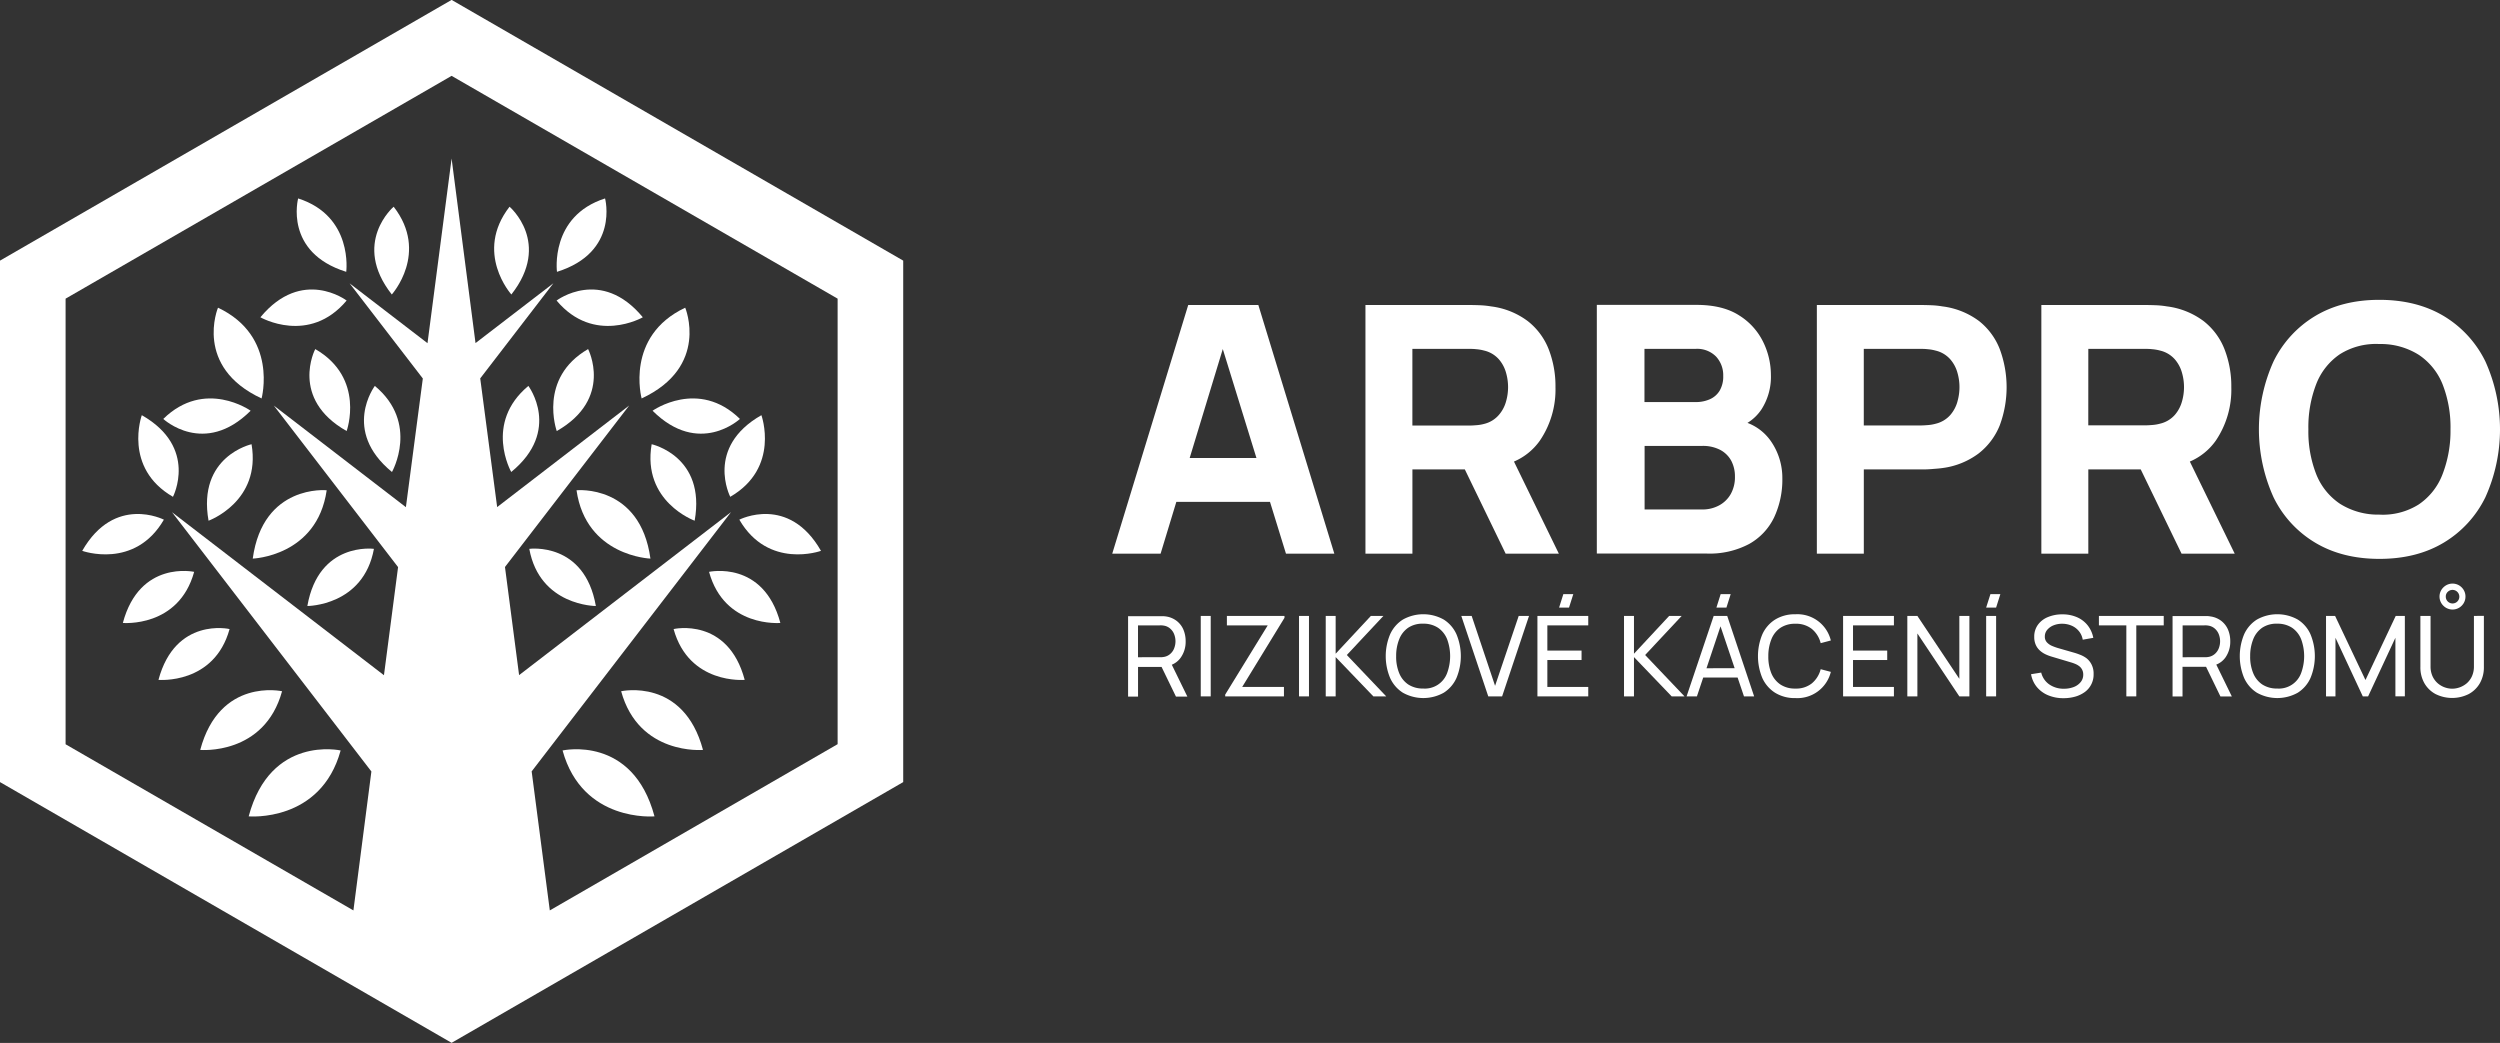 <svg id="Layer_1" data-name="Layer 1" xmlns="http://www.w3.org/2000/svg" viewBox="0 0 738.31 308"><rect x="0" y="0" width="738.31" height="308" fill="#333333" stroke="none"/><defs><style>.cls-1{fill:#fff;}</style></defs><path class="cls-1" d="M360,236,226.63,313V467L360,544l133.37-77V313Zm114,219.8L389,504.9l-5.36-41.06,58.88-76.57-62.59,48.14-4.17-31.93,36.69-47.7-39,30-5-38,21.61-28.1-23,17.67L360,282.85l-7.12,54.53-23-17.67,21.62,28.1-5,38-39-30,36.69,47.7-4.17,31.93-62.59-48.14,58.88,76.57L331,504.9l-85-49.07V324.23l114-65.8,114,65.8Z" transform="translate(-226.63 -236.03)"/><path class="cls-1" d="M419.92,477.12s-21.28,1.91-27.15-19.46C392.77,457.66,413.48,453,419.92,477.12Z" transform="translate(-226.63 -236.03)"/><path class="cls-1" d="M434.24,457.5s-18.94,1.69-24.17-17.33C410.07,440.17,428.5,436.05,434.24,457.5Z" transform="translate(-226.63 -236.03)"/><path class="cls-1" d="M457.09,420s-16.51,1.49-21.06-15.09C436,404.93,452.1,401.33,457.09,420Z" transform="translate(-226.63 -236.03)"/><path class="cls-1" d="M416.47,329.73S402.08,338,391,324.79C391,324.79,404.13,314.82,416.47,329.73Z" transform="translate(-226.63 -236.03)"/><path class="cls-1" d="M418.72,401s-19-.66-21.83-20.18C396.89,380.79,415.69,379,418.72,401Z" transform="translate(-226.63 -236.03)"/><path class="cls-1" d="M416.12,353.7s-5-18.36,12.87-26.8C429,326.9,436.25,344.33,416.12,353.7Z" transform="translate(-226.63 -236.03)"/><path class="cls-1" d="M431.78,389.81s-15.59-5.64-12.7-22.59C419.08,367.22,435.16,370.76,431.78,389.81Z" transform="translate(-226.63 -236.03)"/><path class="cls-1" d="M402.6,415s-16.57,0-19.66-16.88C382.94,398.11,399.26,395.93,402.6,415Z" transform="translate(-226.63 -236.03)"/><path class="cls-1" d="M419.35,357.33s13.51-9.6,25.8,2.42C445.15,359.75,433.09,371,419.35,357.33Z" transform="translate(-226.63 -236.03)"/><path class="cls-1" d="M391.05,363.33s-5.62-15.6,9.26-24.21C400.31,339.12,407.87,353.75,391.05,363.33Z" transform="translate(-226.63 -236.03)"/><path class="cls-1" d="M391.12,316.31s-2.18-16.43,14.2-21.68C405.32,294.63,409.59,310.53,391.12,316.31Z" transform="translate(-226.63 -236.03)"/><path class="cls-1" d="M377.65,323s-11.08-12.33-.54-25.92C377.11,297.06,389.62,307.77,377.65,323Z" transform="translate(-226.63 -236.03)"/><path class="cls-1" d="M377.61,375.42S369.45,361,382.67,350C382.67,350,392.57,363.16,377.61,375.42Z" transform="translate(-226.63 -236.03)"/><path class="cls-1" d="M446.56,436.81s-16.44,1.48-21-15C425.59,421.77,441.59,418.19,446.56,436.81Z" transform="translate(-226.63 -236.03)"/><path class="cls-1" d="M469.09,398.71s-15.53,5.61-24.12-9.21C445,389.5,459.53,382,469.09,398.71Z" transform="translate(-226.63 -236.03)"/><path class="cls-1" d="M451.49,358.64s5.61,15.53-9.2,24.11C442.29,382.75,434.75,368.19,451.49,358.64Z" transform="translate(-226.63 -236.03)"/><path class="cls-1" d="M300.07,477.12s21.29,1.91,27.16-19.46C327.23,457.66,306.52,453,300.07,477.12Z" transform="translate(-226.63 -236.03)"/><path class="cls-1" d="M285.76,457.5s18.94,1.69,24.17-17.33C309.93,440.17,291.5,436.05,285.76,457.5Z" transform="translate(-226.63 -236.03)"/><path class="cls-1" d="M262.91,420s16.5,1.49,21.06-15.09C284,404.93,267.9,401.33,262.91,420Z" transform="translate(-226.63 -236.03)"/><path class="cls-1" d="M303.53,329.73S317.92,338,329,324.79C329,324.79,315.87,314.82,303.53,329.73Z" transform="translate(-226.63 -236.03)"/><path class="cls-1" d="M301.27,401s19-.66,21.84-20.18C323.11,380.79,304.3,379,301.27,401Z" transform="translate(-226.63 -236.03)"/><path class="cls-1" d="M303.88,353.7s5-18.36-12.87-26.8C291,326.9,283.74,344.33,303.88,353.7Z" transform="translate(-226.63 -236.03)"/><path class="cls-1" d="M288.22,389.81s15.58-5.64,12.7-22.59C300.92,367.22,284.84,370.76,288.22,389.81Z" transform="translate(-226.63 -236.03)"/><path class="cls-1" d="M317.4,415s16.57,0,19.66-16.88C337.06,398.11,320.74,395.93,317.4,415Z" transform="translate(-226.63 -236.03)"/><path class="cls-1" d="M300.65,357.33s-13.51-9.6-25.8,2.42C274.85,359.75,286.91,371,300.65,357.33Z" transform="translate(-226.63 -236.03)"/><path class="cls-1" d="M329,363.33s5.62-15.6-9.26-24.21C319.69,339.12,312.13,353.75,329,363.33Z" transform="translate(-226.63 -236.03)"/><path class="cls-1" d="M328.88,316.31s2.18-16.43-14.2-21.68C314.68,294.63,310.41,310.53,328.88,316.31Z" transform="translate(-226.63 -236.03)"/><path class="cls-1" d="M342.34,323s11.09-12.33.55-25.92C342.89,297.06,330.38,307.77,342.34,323Z" transform="translate(-226.63 -236.03)"/><path class="cls-1" d="M342.39,375.42S350.55,361,337.33,350C337.33,350,327.43,363.16,342.39,375.42Z" transform="translate(-226.63 -236.03)"/><path class="cls-1" d="M273.43,436.81s16.45,1.48,21-15C294.41,421.77,278.41,418.19,273.43,436.81Z" transform="translate(-226.63 -236.03)"/><path class="cls-1" d="M250.91,398.71s15.53,5.61,24.12-9.21C275,389.5,260.47,382,250.91,398.71Z" transform="translate(-226.63 -236.03)"/><path class="cls-1" d="M268.51,358.64s-5.61,15.53,9.2,24.11C277.71,382.75,285.25,368.19,268.51,358.64Z" transform="translate(-226.63 -236.03)"/><path class="cls-1" d="M577.54,326.11,555.1,399.55h14.28l4.65-15.3h27.66l4.72,15.3h14.28l-22.44-73.44Zm.43,45.18,9.78-32.18,9.94,32.18Z" transform="translate(-226.63 -236.03)"/><path class="cls-1" d="M681.38,366.17A26.82,26.82,0,0,0,686,350.38a30.09,30.09,0,0,0-2-11.19,19.62,19.62,0,0,0-6.2-8.34A22.7,22.7,0,0,0,667,326.52a26.27,26.27,0,0,0-3.24-.34c-1.21-.05-2.17-.07-2.88-.07h-31v73.44h13.87V374.66h15.48l12.06,24.89H687l-13.26-27.21A18,18,0,0,0,681.38,366.17Zm-37.64-27.11h16.52c.72,0,1.5,0,2.35.1a12.63,12.63,0,0,1,2.35.41,8.34,8.34,0,0,1,4.33,2.58,10.18,10.18,0,0,1,2.12,4,15.28,15.28,0,0,1,0,8.41,10.24,10.24,0,0,1-2.12,4A8.34,8.34,0,0,1,665,361.2a11.87,11.87,0,0,1-2.35.4c-.85.07-1.63.11-2.35.11H643.74Z" transform="translate(-226.63 -236.03)"/><path class="cls-1" d="M742.7,360.92a13.45,13.45,0,0,0,4.14-4,17.81,17.81,0,0,0,2.78-10.25,22.21,22.21,0,0,0-2.25-9.59,19.07,19.07,0,0,0-7.09-7.88q-4.85-3.14-12.7-3.13H698.21v73.44h32.54a24.86,24.86,0,0,0,12.44-2.83,17.8,17.8,0,0,0,7.37-7.83A26.31,26.31,0,0,0,753,377.31a19,19,0,0,0-3.44-11.07A14.79,14.79,0,0,0,742.7,360.92Zm-30.42-21.86h15.1a7.81,7.81,0,0,1,6.07,2.3,8.1,8.1,0,0,1,2.09,5.66,8.23,8.23,0,0,1-1.07,4.41,6.37,6.37,0,0,1-2.91,2.52,10.09,10.09,0,0,1-4.18.82h-15.1Zm25.48,42.87a8.68,8.68,0,0,1-3.44,3.36,10.27,10.27,0,0,1-5,1.2h-17V367.72h17a11,11,0,0,1,5.38,1.2,7.9,7.9,0,0,1,3.24,3.24A9.89,9.89,0,0,1,739,376.8,10.15,10.15,0,0,1,737.76,381.93Z" transform="translate(-226.63 -236.03)"/><path class="cls-1" d="M811.1,330.85a22.74,22.74,0,0,0-10.79-4.33,25.85,25.85,0,0,0-3.24-.34c-1.21-.05-2.17-.07-2.88-.07h-31v73.44h13.87V374.66h17.14c.68,0,1.63,0,2.86-.1s2.31-.17,3.26-.31A22.63,22.63,0,0,0,811,369.92a19.85,19.85,0,0,0,6.23-8.34,32.33,32.33,0,0,0,0-22.39A19.6,19.6,0,0,0,811.1,330.85Zm-6.38,23.74a10.24,10.24,0,0,1-2.12,4,8.34,8.34,0,0,1-4.33,2.58,11.74,11.74,0,0,1-2.35.4c-.85.07-1.63.11-2.34.11H777.05V339.06h16.53c.71,0,1.49,0,2.34.1a12.48,12.48,0,0,1,2.35.41,8.34,8.34,0,0,1,4.33,2.58,10.18,10.18,0,0,1,2.12,4,15.28,15.28,0,0,1,0,8.41Z" transform="translate(-226.63 -236.03)"/><path class="cls-1" d="M881,366.17a26.82,26.82,0,0,0,4.59-15.79,30.09,30.09,0,0,0-2-11.19,19.6,19.6,0,0,0-6.19-8.34,22.74,22.74,0,0,0-10.79-4.33,25.85,25.85,0,0,0-3.24-.34c-1.21-.05-2.17-.07-2.88-.07h-31v73.44h13.87V374.66h15.48l12.06,24.89H886.6l-13.26-27.21A18,18,0,0,0,881,366.17Zm-37.64-27.11h16.53c.71,0,1.49,0,2.34.1a12.63,12.63,0,0,1,2.35.41,8.34,8.34,0,0,1,4.33,2.58,10.18,10.18,0,0,1,2.12,4,15.28,15.28,0,0,1,0,8.41,10.24,10.24,0,0,1-2.12,4,8.34,8.34,0,0,1-4.33,2.58,11.87,11.87,0,0,1-2.35.4c-.85.07-1.63.11-2.34.11H843.35Z" transform="translate(-226.63 -236.03)"/><path class="cls-1" d="M960.63,342.78a32,32,0,0,0-12.29-13.41q-8-4.78-19-4.79t-19,4.79a32,32,0,0,0-12.29,13.41,48.77,48.77,0,0,0,0,40.09,31.85,31.85,0,0,0,12.29,13.41q8,4.8,19,4.8t19-4.8a31.92,31.92,0,0,0,12.29-13.41,48.77,48.77,0,0,0,0-40.09Zm-12.7,33.41a18.82,18.82,0,0,1-7,8.82,19.85,19.85,0,0,1-11.63,3,21.05,21.05,0,0,1-11.63-3.21,18.89,18.89,0,0,1-7-8.72,34.51,34.51,0,0,1-2.32-13.26,35.25,35.25,0,0,1,2.32-13.36,18.89,18.89,0,0,1,7-8.83,20,20,0,0,1,11.63-3A21,21,0,0,1,941,340.85a18.89,18.89,0,0,1,7,8.72,34.7,34.7,0,0,1,2.32,13.26A35.48,35.48,0,0,1,947.93,376.19Z" transform="translate(-226.63 -236.03)"/><path class="cls-1" d="M575.35,430.21a8.08,8.08,0,0,0,1.43-4.79,8.75,8.75,0,0,0-.66-3.44,6.45,6.45,0,0,0-2-2.59,6.77,6.77,0,0,0-3.24-1.32A7,7,0,0,0,570,418l-.83,0h-9.39v23.76h2.94v-8.77h6.95l4.25,8.77h3.37l-4.6-9.42A6,6,0,0,0,575.35,430.21Zm-12.64-.08v-9.41h6.35a6.49,6.49,0,0,1,.72,0,6.2,6.2,0,0,1,.77.11,3.75,3.75,0,0,1,1.84,1,4.09,4.09,0,0,1,1.05,1.65,5.68,5.68,0,0,1,0,3.87,4.09,4.09,0,0,1-1.05,1.65,3.75,3.75,0,0,1-1.84,1,6.2,6.2,0,0,1-.77.11,6.49,6.49,0,0,1-.72,0Z" transform="translate(-226.63 -236.03)"/><rect class="cls-1" x="354.61" y="181.9" width="2.94" height="23.76"/><polygon class="cls-1" points="362.33 184.69 374.39 184.69 361.83 205.13 361.83 205.66 379.18 205.66 379.18 202.87 366.85 202.87 379.34 182.46 379.34 181.9 362.33 181.9 362.33 184.69"/><rect class="cls-1" x="383.63" y="181.9" width="2.94" height="23.76"/><polygon class="cls-1" points="408.55 181.9 404.85 181.9 394.45 193.06 394.45 181.9 391.52 181.9 391.52 205.66 394.45 205.66 394.45 194.05 405.59 205.66 409.39 205.66 397.75 193.44 408.55 181.9"/><path class="cls-1" d="M653,419a12.36,12.36,0,0,0-12.06,0,10,10,0,0,0-3.77,4.35,16.68,16.68,0,0,0,0,12.91,10,10,0,0,0,3.77,4.35,12.36,12.36,0,0,0,12.06,0,10,10,0,0,0,3.76-4.35,16.8,16.8,0,0,0,0-12.91A9.93,9.93,0,0,0,653,419Zm1,15.8a7,7,0,0,1-7.08,4.57,7.81,7.81,0,0,1-4.43-1.22,7.38,7.38,0,0,1-2.66-3.36,12.64,12.64,0,0,1-.88-5,13.12,13.12,0,0,1,.91-5,7.38,7.38,0,0,1,2.65-3.38,7.56,7.56,0,0,1,4.41-1.19,7.75,7.75,0,0,1,4.42,1.22,7.45,7.45,0,0,1,2.66,3.36,14.46,14.46,0,0,1,0,10Z" transform="translate(-226.63 -236.03)"/><polygon class="cls-1" points="441.53 202.54 434.62 181.9 431.56 181.9 439.52 205.66 443.61 205.66 451.56 181.9 448.51 181.9 441.53 202.54"/><polygon class="cls-1" points="454.04 205.66 469.05 205.66 469.05 202.87 456.97 202.87 456.97 194.92 467.07 194.92 467.07 192.13 456.97 192.13 456.97 184.69 469.05 184.69 469.05 181.9 454.04 181.9 454.04 205.66"/><polygon class="cls-1" points="464.63 175.47 461.69 175.47 460.44 179.43 463.37 179.43 464.63 175.47"/><polygon class="cls-1" points="496.64 181.9 492.94 181.9 482.55 193.06 482.55 181.9 479.61 181.9 479.61 205.66 482.55 205.66 482.55 194.05 493.69 205.66 497.48 205.66 485.85 193.44 496.64 181.9"/><polygon class="cls-1" points="511.11 175.47 508.15 175.47 506.9 179.43 509.86 179.43 511.11 175.47"/><path class="cls-1" d="M732.72,417.93l-8,23.76h3.05l1.86-5.56h10.16l1.88,5.56h3l-7.95-23.76Zm-2.12,15.45L734.74,421l4.17,12.36Z" transform="translate(-226.63 -236.03)"/><path class="cls-1" d="M752.42,421.45a7.73,7.73,0,0,1,4.43-1.21,7.46,7.46,0,0,1,4.87,1.54,7.91,7.91,0,0,1,2.6,4.19l3-.79a10.15,10.15,0,0,0-10.46-7.74,11,11,0,0,0-6,1.57,10,10,0,0,0-3.77,4.35,16.8,16.8,0,0,0,0,12.91,10.07,10.07,0,0,0,3.77,4.35,11,11,0,0,0,6,1.57,10.17,10.17,0,0,0,10.46-7.74l-3-.79a8,8,0,0,1-2.6,4.18,7.4,7.4,0,0,1-4.87,1.54,7.71,7.71,0,0,1-4.44-1.21,7.42,7.42,0,0,1-2.68-3.36,12.91,12.91,0,0,1-.87-5,13.15,13.15,0,0,1,.91-5A7.32,7.32,0,0,1,752.42,421.45Z" transform="translate(-226.63 -236.03)"/><polygon class="cls-1" points="544.31 205.66 559.32 205.66 559.32 202.87 547.24 202.87 547.24 194.92 557.34 194.92 557.34 192.13 547.24 192.13 547.24 184.69 559.32 184.69 559.32 181.9 544.31 181.9 544.31 205.66"/><polygon class="cls-1" points="578.64 200.47 566.25 181.9 563.28 181.9 563.28 205.66 566.25 205.66 566.25 187.08 578.64 205.66 581.61 205.66 581.61 181.9 578.64 181.9 578.64 200.47"/><rect class="cls-1" x="586.56" y="181.9" width="2.94" height="23.76"/><polygon class="cls-1" points="586.56 179.43 589.5 179.43 590.75 175.47 587.82 175.47 586.56 179.43"/><path class="cls-1" d="M842.79,430.4a8,8,0,0,0-2-1.06,17.89,17.89,0,0,0-1.79-.6l-4.52-1.3a16.14,16.14,0,0,1-1.79-.64,4.43,4.43,0,0,1-1.54-1.05,2.42,2.42,0,0,1-.63-1.76,3,3,0,0,1,.69-1.94,4.76,4.76,0,0,1,1.87-1.34,6.65,6.65,0,0,1,2.62-.47,6.93,6.93,0,0,1,2.79.59,5.6,5.6,0,0,1,2.12,1.63,5.33,5.33,0,0,1,1.1,2.49l3.12-.55a8.48,8.48,0,0,0-1.68-3.71,8.14,8.14,0,0,0-3.13-2.38,10.63,10.63,0,0,0-4.29-.85,11,11,0,0,0-4.24.78,6.83,6.83,0,0,0-3,2.28,5.9,5.9,0,0,0-1.1,3.6,5.62,5.62,0,0,0,.43,2.3,5,5,0,0,0,1.15,1.65,6.75,6.75,0,0,0,1.65,1.14,12.08,12.08,0,0,0,1.92.74l6,1.79a12.25,12.25,0,0,1,1.24.48,4.93,4.93,0,0,1,1.06.68,3.13,3.13,0,0,1,.74,1,3.06,3.06,0,0,1,.28,1.36,3.41,3.41,0,0,1-.77,2.22,4.87,4.87,0,0,1-2.05,1.45,8,8,0,0,1-2.89.5,7.39,7.39,0,0,1-4.3-1.26,5.94,5.94,0,0,1-2.4-3.51l-3,.48a8.09,8.09,0,0,0,1.7,3.77,8.62,8.62,0,0,0,3.34,2.45,11.52,11.52,0,0,0,4.54.86,12.54,12.54,0,0,0,3.47-.46,9,9,0,0,0,2.84-1.37,6.36,6.36,0,0,0,2.58-5.3,5.84,5.84,0,0,0-.62-2.85A5.49,5.49,0,0,0,842.79,430.4Z" transform="translate(-226.63 -236.03)"/><polygon class="cls-1" points="619.86 184.69 627.96 184.69 627.96 205.66 630.9 205.66 630.9 184.69 639 184.69 639 181.9 619.86 181.9 619.86 184.69"/><path class="cls-1" d="M883.85,430.21a8.08,8.08,0,0,0,1.43-4.79,8.75,8.75,0,0,0-.66-3.44,6.54,6.54,0,0,0-2-2.59,6.81,6.81,0,0,0-3.24-1.32,7,7,0,0,0-.93-.11l-.82,0h-9.39v23.76h2.94v-8.77h6.95l4.25,8.77h3.37l-4.6-9.42A6,6,0,0,0,883.85,430.21Zm-12.64-.08v-9.41h6.35a6.49,6.49,0,0,1,.72,0,5.79,5.79,0,0,1,.76.11,3.78,3.78,0,0,1,1.85,1,4.2,4.2,0,0,1,1.05,1.65,5.68,5.68,0,0,1,0,3.87,4.2,4.2,0,0,1-1.05,1.65,3.78,3.78,0,0,1-1.85,1,5.79,5.79,0,0,1-.76.11,6.49,6.49,0,0,1-.72,0Z" transform="translate(-226.63 -236.03)"/><path class="cls-1" d="M905.21,419a12.36,12.36,0,0,0-12.06,0,10,10,0,0,0-3.77,4.35,16.8,16.8,0,0,0,0,12.91,10,10,0,0,0,3.77,4.35,12.36,12.36,0,0,0,12.06,0,9.92,9.92,0,0,0,3.76-4.35,16.8,16.8,0,0,0,0-12.91A9.87,9.87,0,0,0,905.21,419Zm1,15.8a7,7,0,0,1-7.08,4.57,7.83,7.83,0,0,1-4.43-1.22,7.38,7.38,0,0,1-2.66-3.36,12.64,12.64,0,0,1-.88-5,13.31,13.31,0,0,1,.91-5,7.44,7.44,0,0,1,2.65-3.38,7.56,7.56,0,0,1,4.41-1.19,7.81,7.81,0,0,1,4.43,1.22,7.43,7.43,0,0,1,2.65,3.36,14.46,14.46,0,0,1,0,10Z" transform="translate(-226.63 -236.03)"/><polygon class="cls-1" points="698.58 200.83 689.61 181.9 686.93 181.9 686.93 205.66 689.72 205.66 689.72 188.35 697.79 205.66 699.36 205.66 707.42 188.35 707.42 205.65 710.21 205.65 710.21 181.9 707.51 181.9 698.58 200.83"/><path class="cls-1" d="M957.24,417.93v14.85a7,7,0,0,1-.57,2.93,6.14,6.14,0,0,1-1.5,2.07,6.77,6.77,0,0,1-4.34,1.64,6.7,6.7,0,0,1-2.25-.41,6.45,6.45,0,0,1-2.07-1.23,6.16,6.16,0,0,1-1.51-2.07,7,7,0,0,1-.57-2.93V417.93l-3,0V433a9.41,9.41,0,0,0,1.2,4.83,8.33,8.33,0,0,0,3.31,3.19,11,11,0,0,0,9.73,0,8.35,8.35,0,0,0,3.31-3.2,9.42,9.42,0,0,0,1.2-4.82v-15.1Z" transform="translate(-226.63 -236.03)"/><path class="cls-1" d="M949,415.52a3.82,3.82,0,0,0,3.85,0,3.91,3.91,0,0,0,1.38-1.39,3.73,3.73,0,0,0,.51-1.92,3.68,3.68,0,0,0-.51-1.92,3.91,3.91,0,0,0-1.38-1.39,3.82,3.82,0,0,0-3.85,0,4,4,0,0,0-1.4,1.39,3.68,3.68,0,0,0-.52,1.92,3.74,3.74,0,0,0,.52,1.92A4,4,0,0,0,949,415.52Zm.52-4.71a2,2,0,0,1,2.8,0,2,2,0,1,1-3.39,1.4A1.89,1.89,0,0,1,949.51,410.81Z" transform="translate(-226.63 -236.03)"/></svg>